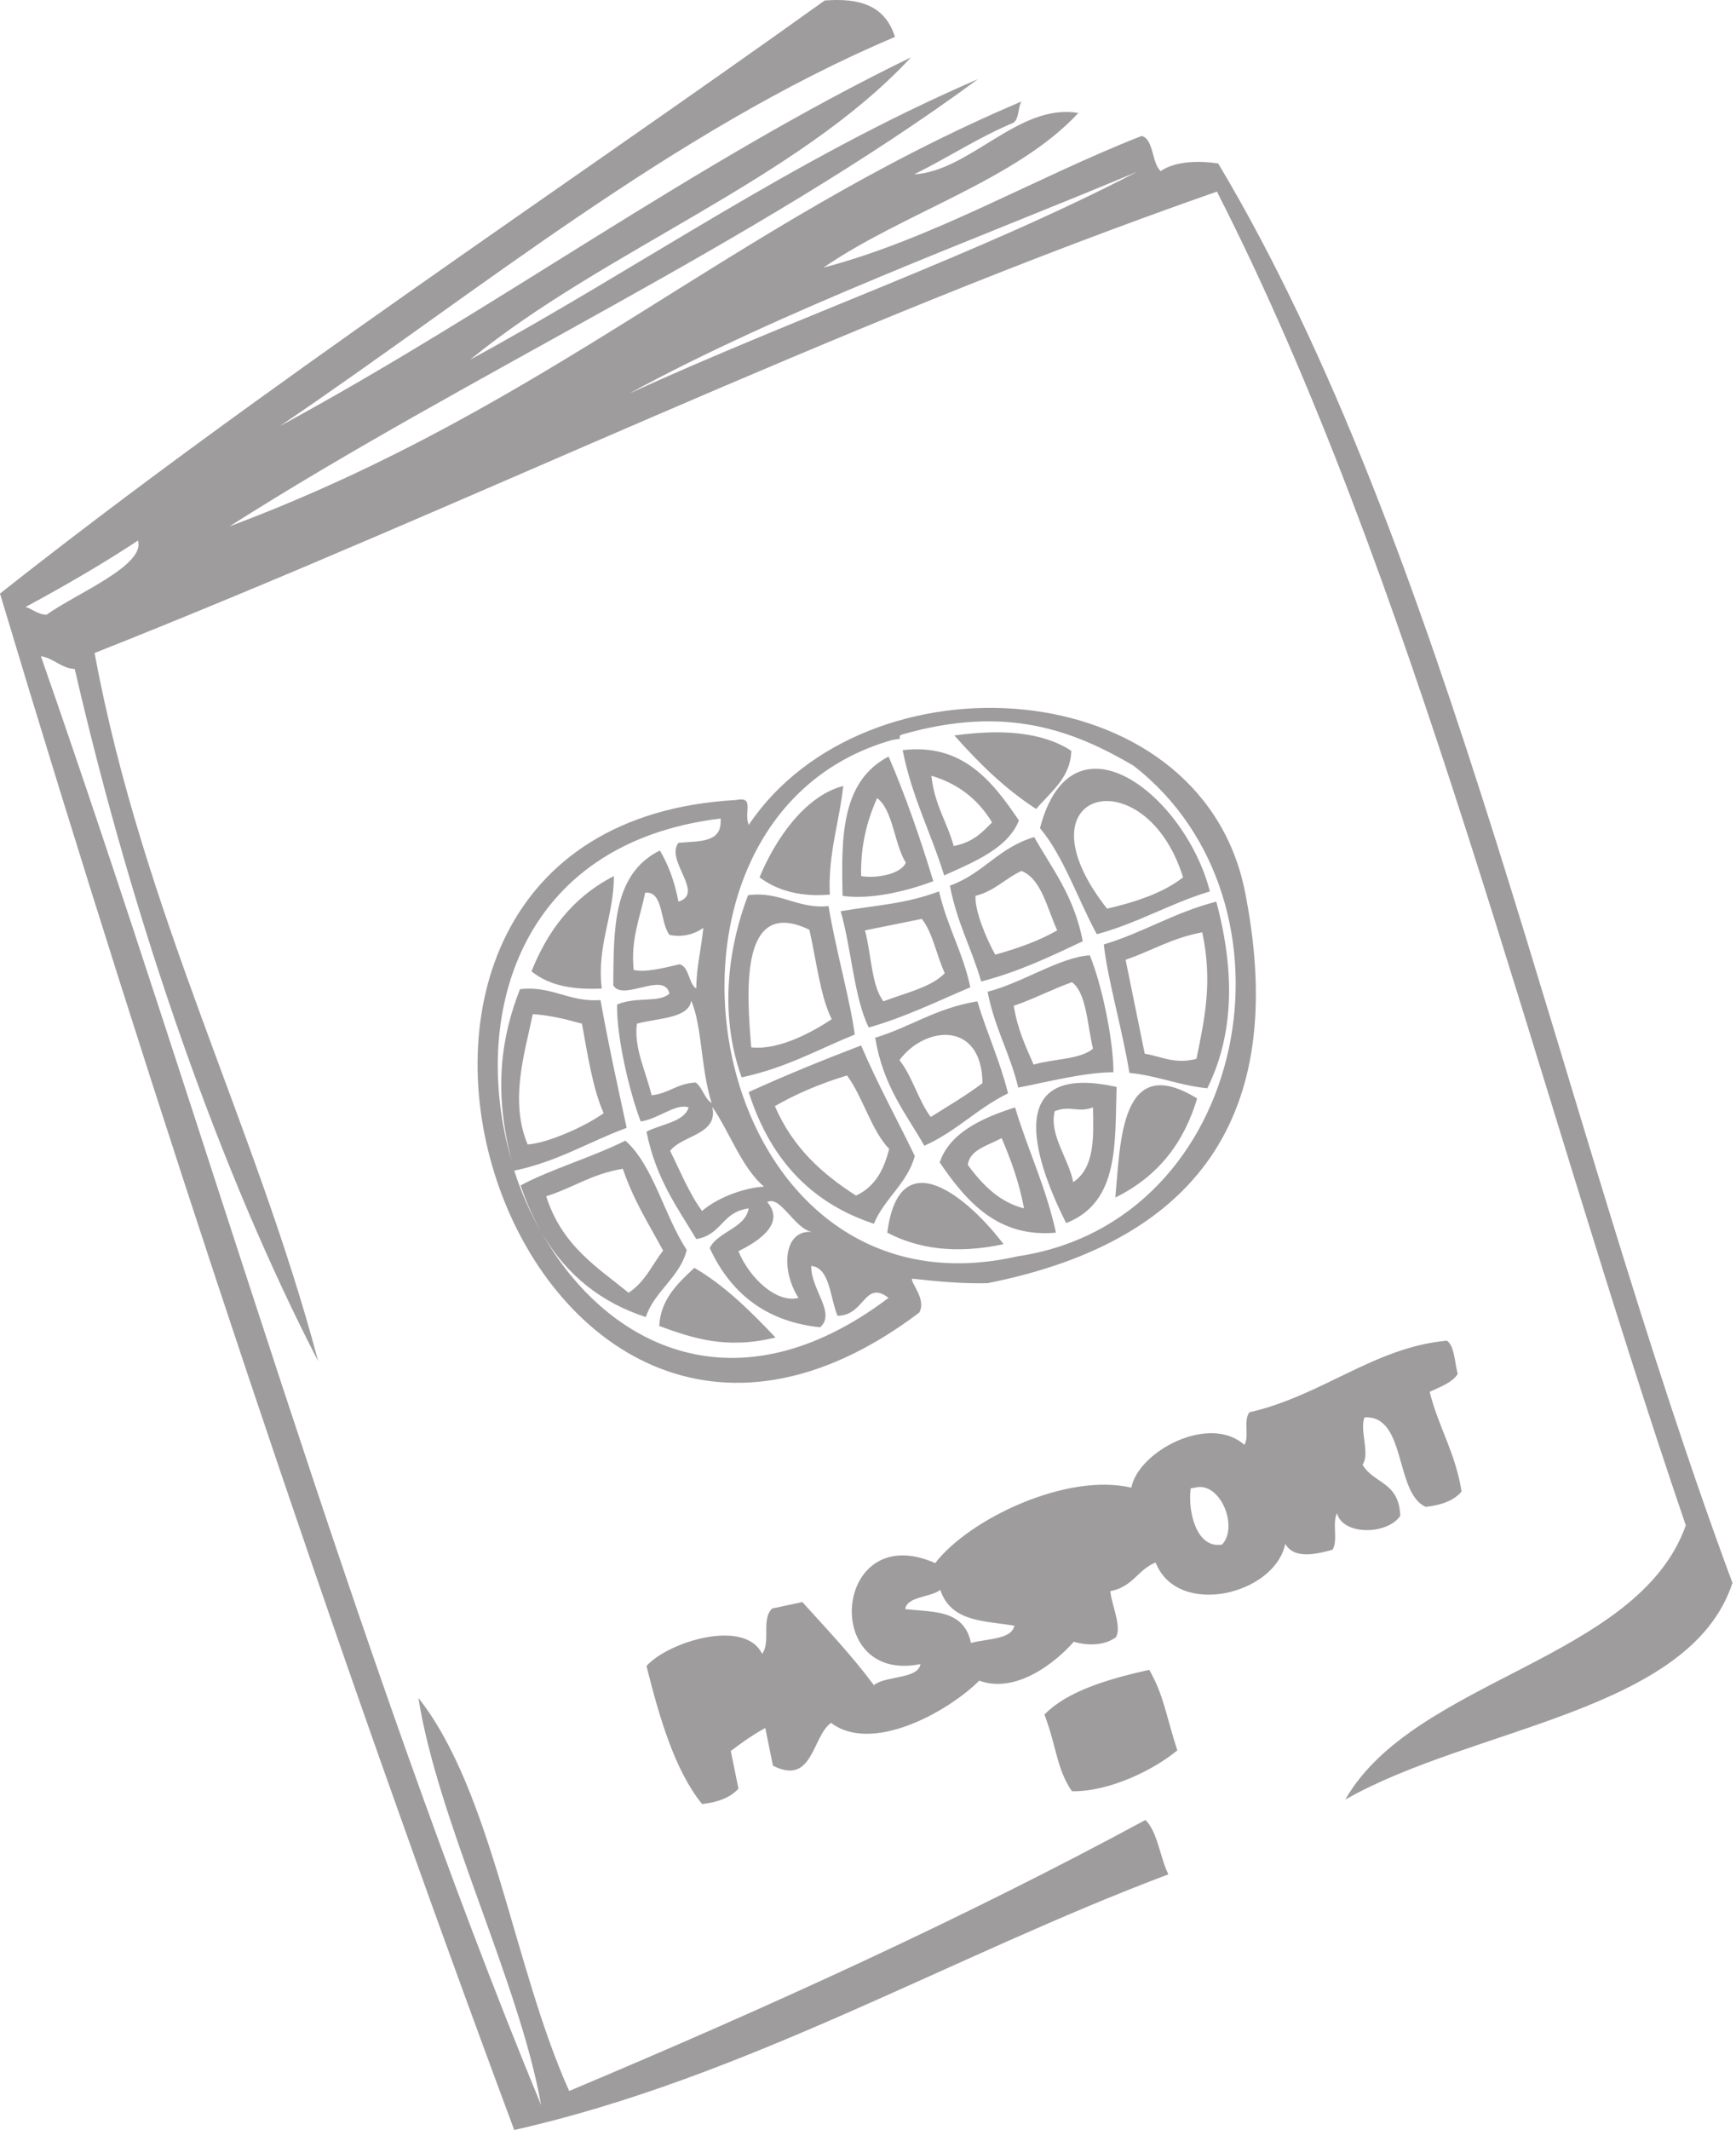 <?xml version="1.0" encoding="UTF-8"?> <svg xmlns="http://www.w3.org/2000/svg" width="106" height="130" viewBox="0 0 106 130" fill="none"> <path fill-rule="evenodd" clip-rule="evenodd" d="M62.214 50.075C60.536 47.578 58.703 45.355 55.115 45.784C55.7 48.71 56.831 50.777 57.65 53.429C59.561 52.571 61.55 51.752 62.214 50.075ZM56.87 47.344C58.43 47.812 59.678 48.71 60.575 50.192C59.99 50.777 59.444 51.401 58.235 51.635C57.806 50.114 57.065 49.139 56.87 47.344ZM56.987 53.78C56.168 51.089 55.271 48.514 54.257 46.174C51.331 47.695 51.37 51.167 51.448 54.677C53.086 54.911 55.232 54.443 56.987 53.78ZM53.554 48.71C54.53 49.412 54.608 51.557 55.31 52.649C54.998 53.39 53.398 53.624 52.579 53.468C52.54 51.635 52.93 50.114 53.554 48.71ZM63.501 50.543C64.944 52.259 65.802 54.872 66.972 57.018C69.547 56.316 71.419 55.145 73.876 54.404C72.355 48.514 65.451 43.093 63.501 50.543ZM72.238 53.546C71.107 54.443 69.469 55.029 67.596 55.458C61.863 48.163 69.937 46.135 72.238 53.546ZM45.285 65.755C48.016 65.17 49.966 64.039 52.189 63.142C51.955 61.23 51.019 57.915 50.59 55.301C48.679 55.496 47.626 54.365 45.675 54.638C44.544 57.603 43.842 61.737 45.285 65.755ZM49.42 56.745C49.849 58.617 50.083 60.801 50.785 62.205C49.615 62.986 47.548 64.117 45.87 63.922C45.597 60.606 45.129 54.677 49.42 56.745ZM58.001 54.053C58.43 56.316 59.327 57.876 59.912 59.904C62.292 59.28 64.203 58.344 66.114 57.447C65.568 54.638 64.242 53.039 63.15 51.089C60.926 51.752 60.068 53.312 58.001 54.053ZM60.77 58.266C60.224 57.291 59.522 55.614 59.561 54.677C60.77 54.365 61.355 53.624 62.37 53.156C63.579 53.624 63.93 55.419 64.554 56.784C63.462 57.408 62.175 57.876 60.77 58.266ZM53.047 62.712C55.349 62.049 57.221 61.113 59.249 60.255C58.781 58.071 57.845 56.589 57.338 54.404C55.232 55.184 53.632 55.224 51.331 55.614C51.994 57.915 52.15 60.918 53.047 62.712ZM52.813 56.784L56.285 56.082C56.948 56.901 57.182 58.305 57.689 59.397C56.87 60.255 55.271 60.606 53.944 61.113C53.203 60.177 53.203 58.188 52.813 56.784ZM68.962 65.482C70.639 65.638 72.043 66.262 73.72 66.418C75.163 63.493 75.553 59.826 74.266 55.029C71.692 55.691 69.859 56.901 67.401 57.642C67.596 59.631 68.532 62.83 68.962 65.482ZM68.728 58.578C70.327 58.032 71.536 57.252 73.408 56.901C74.071 59.982 73.525 62.283 73.057 64.624C71.692 64.975 70.912 64.468 69.898 64.312L68.728 58.578ZM62.175 66.379C64.164 65.989 66.27 65.443 67.986 65.443C67.986 63.493 67.284 60.099 66.543 58.305C64.71 58.422 62.448 59.982 60.302 60.528C60.731 62.752 61.667 64.273 62.175 66.379ZM65.451 59.943C66.348 60.606 66.387 62.556 66.738 64C65.997 64.663 64.281 64.624 63.111 64.975C62.643 63.883 62.136 62.868 61.901 61.386C63.15 60.957 64.164 60.411 65.451 59.943ZM56.441 69.928C58.43 69.031 59.639 67.666 61.55 66.73C61.043 64.702 60.263 63.063 59.678 61.113C57.104 61.542 55.622 62.673 53.437 63.337C53.944 66.34 55.31 67.939 56.441 69.928ZM59.99 66.106C59.015 66.847 57.884 67.51 56.831 68.173C56.09 67.198 55.7 65.677 54.92 64.702C56.48 62.596 59.951 62.283 59.99 66.106ZM55.856 70.553C54.764 68.29 53.593 66.184 52.579 63.805C50.239 64.702 47.938 65.638 45.714 66.652C47.118 71.06 49.81 73.517 53.359 74.687C53.983 73.166 55.427 72.191 55.856 70.553ZM52.267 72.971C50.278 71.684 48.445 70.124 47.313 67.51C48.601 66.769 50.044 66.145 51.721 65.638C52.696 66.964 53.203 68.992 54.295 70.124C53.983 71.294 53.515 72.386 52.267 72.971ZM65.1 74.648C68.376 73.361 68.064 69.734 68.181 66.34C61.355 64.819 62.994 70.475 65.1 74.648ZM65.529 72.152C65.256 70.709 64.047 69.265 64.398 67.822C65.373 67.432 65.763 67.939 66.738 67.588C66.777 69.421 66.855 71.255 65.529 72.152ZM57.377 70.943C59.054 73.4 60.965 75.545 64.476 75.233C63.852 72.386 62.76 70.202 61.98 67.588C59.756 68.29 57.962 69.226 57.377 70.943ZM59.093 71.099C59.21 70.162 60.302 69.928 61.16 69.46C61.706 70.748 62.214 72.074 62.526 73.751C61.004 73.361 59.99 72.308 59.093 71.099ZM74.383 9.977C73.408 9.821 71.809 9.782 70.873 10.445C70.327 9.977 70.444 8.456 69.703 8.3C63.228 10.835 56.948 14.58 50.278 16.335C55.154 12.981 62.058 10.991 65.841 6.896C62.214 6.272 59.249 10.445 55.817 10.64C57.884 9.626 59.678 8.417 61.901 7.481C62.253 7.169 62.136 6.584 62.37 6.194C44.544 13.761 33.662 24.76 14.003 32.132C28.786 22.732 45.987 14.931 59.717 4.829C48.25 9.782 39.122 16.296 28.708 21.952C36.86 15.282 48.679 10.991 55.622 3.502C42.36 9.938 30.268 18.87 17.084 26.008C29.02 17.934 41.151 7.949 54.647 2.254C54.023 0.265 52.384 -0.125 50.356 0.031C33.896 11.81 15.797 23.746 0 36.228C9.634 68.329 20.361 100.353 31.399 129.997C45.441 126.837 58.079 119.387 71.341 114.395C70.834 113.381 70.678 111.781 69.937 111.079C58.898 117.047 47.002 122.469 34.754 127.617C31.36 120.089 30.073 109.363 25.549 103.629C26.719 111.118 31.75 121.104 33.038 128.476C21.687 100.977 12.482 68.602 2.496 40.05C3.276 40.167 3.745 40.791 4.564 40.831C8.191 56.55 13.496 71.606 19.425 83.073C15.602 68.641 8.737 55.77 5.773 39.855C28.825 30.728 50.863 19.885 74.305 11.694C86.28 35.136 93.574 65.677 102.935 93.098C100.01 101.328 86.358 102.459 82.145 109.831C89.946 105.384 103.208 104.487 105.783 96.608C95.134 67.9 88.386 33.419 74.383 9.977ZM2.847 37.515C2.301 37.515 1.989 37.164 1.56 37.047C3.94 35.76 6.241 34.434 8.425 32.99C8.893 34.512 4.642 36.228 2.847 37.515ZM38.42 24.019C47.704 18.948 59.678 14.58 69.43 10.484C59.834 15.477 48.562 19.378 38.42 24.019ZM65.412 45.823C63.618 44.653 61.121 44.497 58.274 44.887C59.795 46.603 61.395 48.163 63.267 49.373C64.164 48.319 65.373 47.461 65.412 45.823ZM44.934 48.827C15.836 50.465 31.399 98.793 56.129 80.109C56.597 79.29 55.544 78.237 55.7 78.042C57.182 78.198 58.664 78.354 60.302 78.315C73.642 75.662 78.674 67.51 75.983 54.248C73.135 40.87 52.852 39.738 45.714 50.348C45.402 49.529 46.104 48.593 44.934 48.827ZM33.116 75.311C34.637 77.886 36.782 79.524 39.434 80.382C39.941 78.822 41.541 77.925 41.931 76.286C40.566 74.219 39.903 71.138 38.186 69.617C36.158 70.631 33.701 71.333 31.789 72.347C32.141 73.4 32.569 74.336 33.038 75.194C32.374 74.024 31.828 72.776 31.399 71.45C34.13 70.865 35.924 69.695 38.264 68.836C37.601 65.755 37.211 64.039 36.665 61.035C34.793 61.191 33.662 60.138 31.75 60.372C30.619 63.259 30.112 66.496 31.243 70.865C28.669 62.049 31.672 51.44 43.998 49.958C44.115 51.44 42.789 51.323 41.424 51.44C40.605 52.532 43.062 54.521 41.424 55.029C41.19 53.78 40.8 52.766 40.293 51.908C37.367 53.351 37.484 56.823 37.445 60.138C38.03 61.152 40.566 59.241 40.878 60.645C40.215 61.23 38.888 60.801 37.679 61.308C37.64 63.259 38.42 66.613 39.122 68.446C40.215 68.29 41.268 67.315 42.048 67.588C41.775 68.485 40.371 68.602 39.474 69.07C40.059 71.957 41.346 73.673 42.516 75.623C44.115 75.35 44.037 73.985 45.714 73.751C45.519 74.96 43.842 75.155 43.335 76.169C44.7 79.134 47.002 80.694 50.083 81.006C51.058 80.109 49.498 78.705 49.537 77.261C50.668 77.379 50.668 79.134 51.136 80.304C52.813 80.304 52.774 78.081 54.257 79.212C45.012 86.194 37.094 82.254 33.116 75.311ZM33.35 73.01C34.988 72.503 36.119 71.645 38.03 71.333C38.693 73.283 39.63 74.726 40.488 76.325C39.825 77.183 39.395 78.237 38.381 78.9C36.47 77.34 34.325 76.052 33.35 73.01ZM36.86 67.939C35.729 68.758 33.428 69.772 32.218 69.85C31.087 67.159 32.062 64.195 32.531 61.893C33.623 61.971 34.559 62.205 35.534 62.478C35.885 64.39 36.197 66.457 36.86 67.939ZM48.757 79.212C47.431 79.563 45.753 78.003 45.09 76.364C46.182 75.818 48.016 74.726 46.846 73.361C47.665 72.932 48.523 75.038 49.615 75.194C47.821 74.999 47.665 77.534 48.757 79.212ZM42.867 73.907C42.087 72.854 41.541 71.489 40.917 70.241C41.658 69.265 43.881 69.265 43.491 67.549C44.583 69.148 45.285 71.255 46.651 72.425C45.675 72.464 43.959 72.971 42.867 73.907ZM43.452 67.315C43.023 67.081 42.906 66.379 42.477 66.067C41.268 66.145 40.878 66.73 39.785 66.847C39.434 65.365 38.693 63.961 38.888 62.478C40.175 62.127 42.048 62.166 42.204 61.074C42.867 62.556 42.789 65.248 43.452 67.315ZM42.516 60.333C42.048 60.06 42.087 59.007 41.502 58.851C40.488 59.085 39.434 59.358 38.693 59.202C38.498 57.33 39.083 56.004 39.395 54.482C40.527 54.365 40.293 56.316 40.878 57.057C41.58 57.213 42.36 57.057 42.945 56.628C42.828 57.876 42.516 59.046 42.516 60.333ZM54.49 45.16L54.959 45.082C54.881 44.887 54.998 44.848 55.154 44.809C61.434 43.015 65.529 44.575 69.195 46.72C79.961 55.028 76.334 74.57 62.136 76.676C42.789 81.084 37.445 49.958 54.49 45.16ZM51.487 47.968C49.108 48.593 47.313 51.284 46.377 53.546C47.469 54.365 48.913 54.755 50.668 54.599C50.551 52.103 51.253 50.192 51.487 47.968ZM32.453 59.28C33.545 60.177 35.027 60.411 36.743 60.333C36.431 57.681 37.484 55.926 37.484 53.468C34.91 54.794 33.428 56.862 32.453 59.28ZM68.103 73.088C70.795 71.762 72.316 69.656 73.096 67.042C68.415 64.156 68.415 69.695 68.103 73.088ZM54.178 75.233C56.051 76.208 58.352 76.559 61.277 75.935C59.21 73.205 54.92 69.46 54.178 75.233ZM40.254 80.928C42.282 81.669 44.349 82.371 47.352 81.63C45.831 80.031 44.271 78.471 42.399 77.379C41.346 78.354 40.332 79.329 40.254 80.928ZM81.365 94.58C81.716 94.034 81.326 92.942 81.638 92.357C81.989 93.722 84.72 93.683 85.5 92.513C85.422 90.406 83.862 90.562 83.198 89.392C83.667 88.729 83.004 87.286 83.316 86.506C85.89 86.35 85.149 91.147 87.06 91.967C88.113 91.85 88.815 91.537 89.244 91.03C88.854 88.612 87.84 87.13 87.294 84.946C87.957 84.633 88.659 84.4 89.01 83.853C88.815 83.151 88.815 82.137 88.347 81.825C83.94 82.215 80.741 85.18 76.294 86.194C75.904 86.662 76.295 87.676 75.983 88.183C73.837 86.272 69.508 88.573 69.079 90.796C65.139 89.86 59.171 92.708 57.104 95.399C50.902 92.669 50.083 102.81 56.207 101.562C56.051 102.498 54.062 102.264 53.359 102.849C51.994 101.016 50.473 99.417 48.991 97.778L47.158 98.168C46.456 98.793 47.08 100.236 46.533 100.938C45.48 98.754 40.8 100.197 39.474 101.679C40.293 104.955 41.229 108.076 42.867 110.104C43.92 109.987 44.622 109.675 45.09 109.168L44.622 106.867C45.285 106.36 45.948 105.891 46.728 105.462L47.197 107.764C49.654 109.012 49.576 105.969 50.746 105.15C53.203 107.023 57.767 104.565 59.795 102.576C62.058 103.395 64.476 101.445 65.568 100.197C66.309 100.431 67.401 100.47 68.142 99.924C68.493 99.261 67.908 98.051 67.791 97.115C69.196 96.842 69.43 95.828 70.561 95.36C71.887 98.754 77.816 97.349 78.479 94.229C78.947 95.048 80.039 94.97 81.365 94.58ZM59.288 100.275C58.859 98.207 56.948 98.402 55.271 98.207C55.388 97.427 56.792 97.505 57.416 97.037C58.079 99.026 60.146 98.909 61.941 99.222C61.745 100.08 60.263 100.002 59.288 100.275ZM74.617 94.268C73.057 94.541 72.511 92.24 72.706 90.835L73.174 90.757C74.617 90.64 75.593 93.254 74.617 94.268ZM65.451 109.324C67.752 109.363 70.483 107.998 71.887 106.828C71.185 104.682 71.068 103.473 70.171 101.913C67.557 102.498 65.139 103.239 63.774 104.643C64.515 106.594 64.515 107.959 65.451 109.324Z" fill="#3F3B3A" fill-opacity="0.5"></path> </svg> 